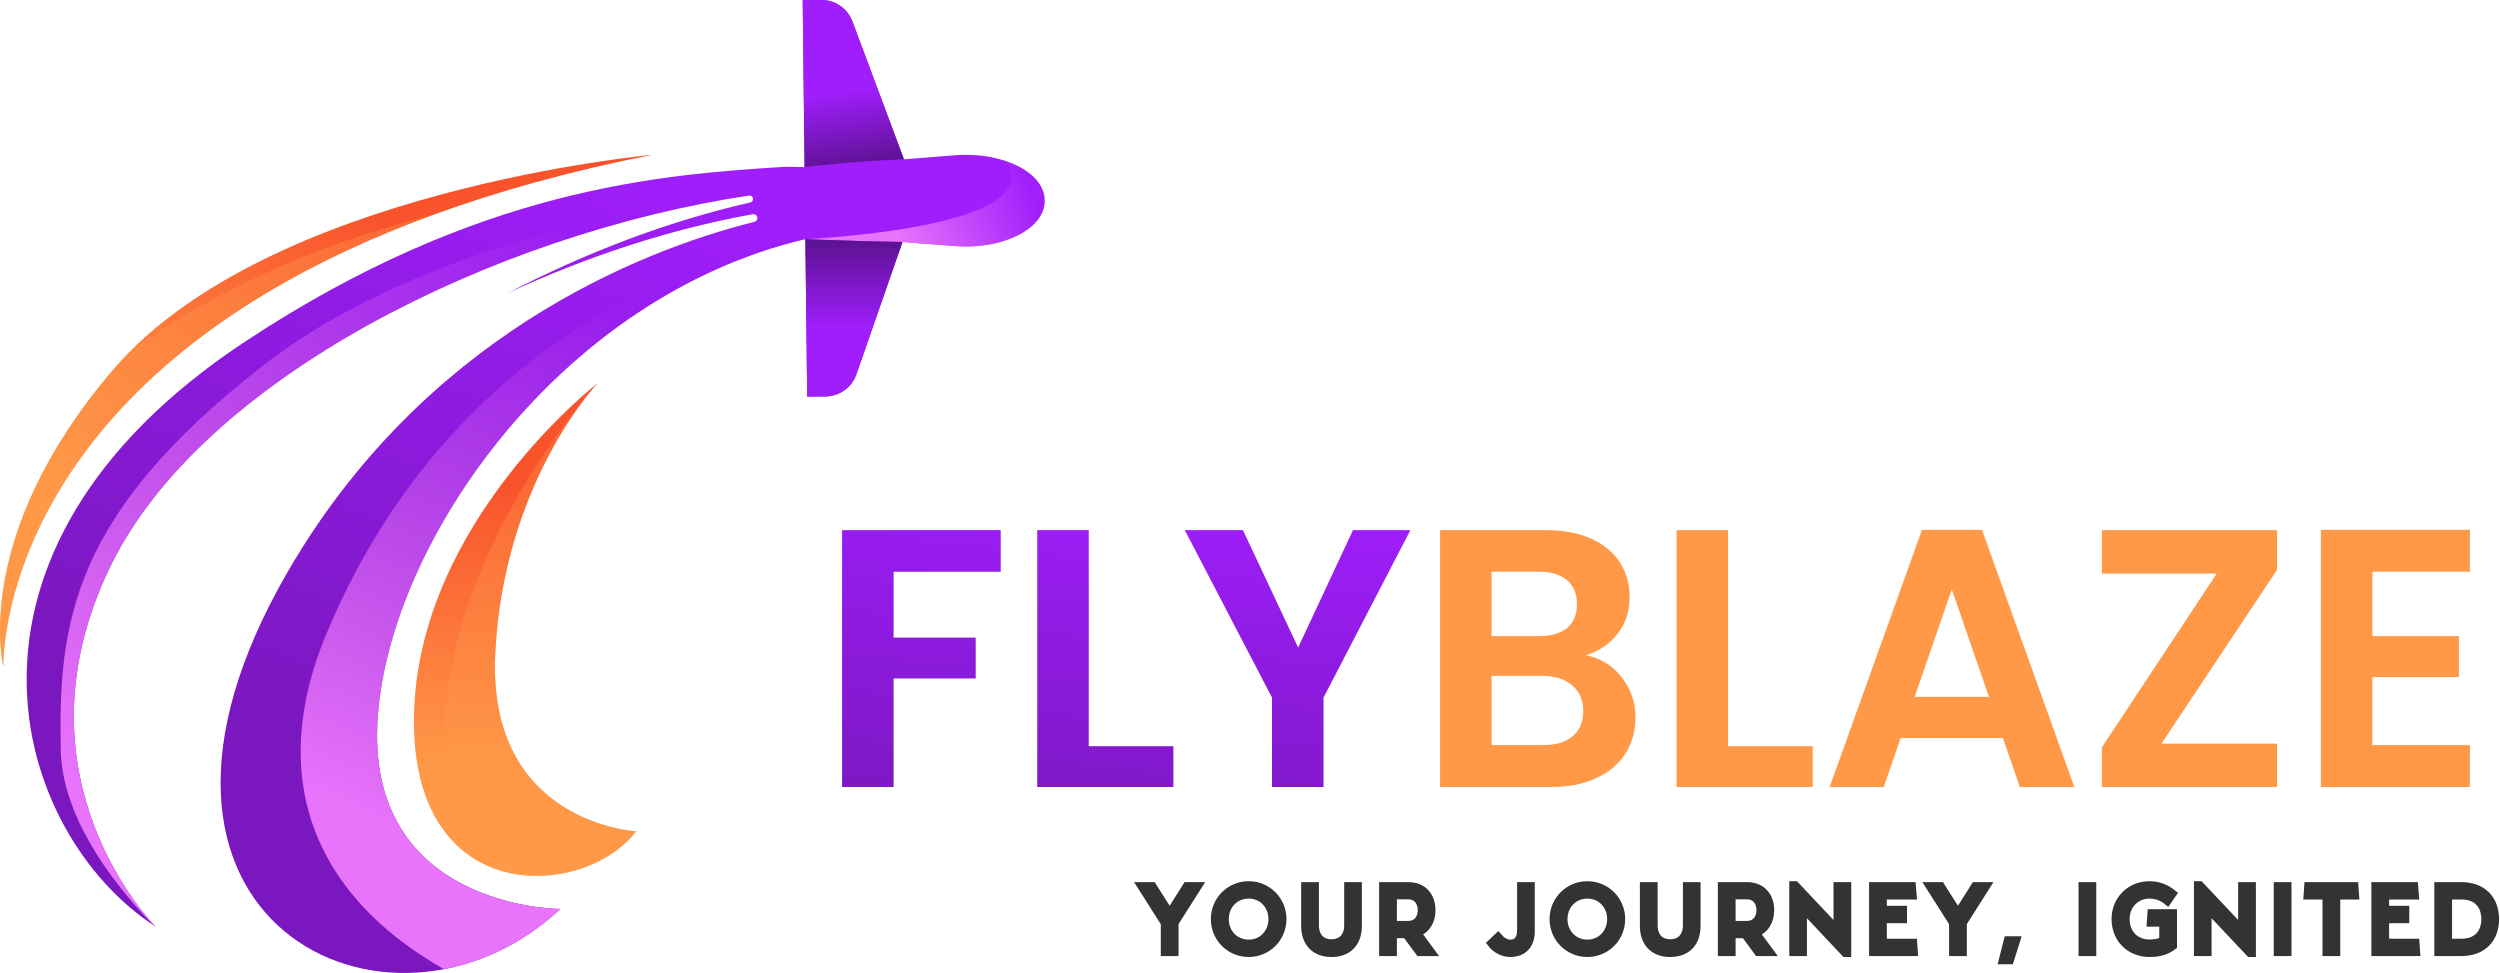 <svg width="185" height="72" viewBox="0 0 185 72" fill="none" xmlns="http://www.w3.org/2000/svg">
<path d="M77.311 14.853C77.311 16.997 74.107 18.484 70.689 18.212L66.785 17.907L63.373 27.7C63.036 28.668 62.127 29.32 61.1 29.336L59.731 29.347L59.597 17.698C41.53 21.95 28.935 39.942 27.961 52.955C26.892 67.262 41.466 67.262 41.466 67.262C28.897 79.028 6.3 68.198 21.275 42.338C31.288 25.047 47.076 18.608 55.81 16.42H55.815C55.821 16.42 55.826 16.42 55.831 16.415C55.976 16.377 56.072 16.227 56.04 16.078C56.007 15.923 55.863 15.826 55.708 15.853H55.692C55.687 15.853 55.681 15.853 55.676 15.858C49.45 16.982 43.369 19.014 37.588 21.683C43.236 18.752 49.247 16.42 55.494 14.987C55.505 14.987 55.516 14.981 55.521 14.981C55.649 14.955 55.74 14.832 55.724 14.698C55.708 14.553 55.58 14.452 55.435 14.468C55.425 14.468 55.414 14.474 55.409 14.474C36.583 17.308 14.921 28.01 8.161 41.927C0.534 57.635 11.515 68.573 11.515 68.573C0.952 61.725 -5.599 40.921 18.201 25.234C35.385 13.906 48.87 12.917 58.148 12.339L59.538 12.365L59.399 0.016L60.768 0C61.795 -0.011 62.715 0.621 63.079 1.583L66.892 11.788L70.689 11.488C70.957 11.467 71.224 11.456 71.486 11.456C74.589 11.457 77.311 12.874 77.311 14.853Z" fill="url(#paint0_linear_878_10946)"/>
<path d="M66.892 11.788L63.079 1.583C62.715 0.621 61.795 -0.011 60.768 0L59.399 0.016L59.538 12.365C59.538 12.365 62.904 11.938 66.892 11.788Z" fill="url(#paint1_linear_878_10946)"/>
<path d="M27.962 52.955C28.935 39.942 41.531 21.95 59.597 17.698C59.597 17.698 35.196 20.453 24.143 46.923C19.857 57.188 22.881 66.058 32.851 71.718C35.871 71.144 38.881 69.682 41.467 67.262C41.467 67.262 26.892 67.261 27.962 52.955Z" fill="url(#paint2_linear_878_10946)"/>
<path d="M77.311 14.852C77.311 16.997 74.107 18.484 70.689 18.211L66.785 17.906C64.689 17.885 61.373 17.767 60.11 17.719C60.084 17.719 60.057 17.714 60.036 17.714C59.897 17.698 59.752 17.692 59.597 17.698C63.742 17.468 77.252 16.35 74.487 11.938C76.15 12.515 77.311 13.563 77.311 14.852Z" fill="url(#paint3_linear_878_10946)"/>
<path d="M59.597 17.698L59.731 29.347L61.1 29.336C62.127 29.32 63.036 28.668 63.373 27.699L66.786 17.906C64.152 17.878 59.597 17.698 59.597 17.698Z" fill="url(#paint4_linear_878_10946)"/>
<path d="M11.515 68.571C11.515 68.571 0.535 57.634 8.162 41.926C14.922 28.009 36.583 17.307 55.41 14.472C55.415 14.472 55.425 14.467 55.436 14.467C55.436 14.467 33.276 16.241 19.337 27.148C5.398 38.054 4.295 46.001 4.496 55.494C4.596 60.248 7.965 64.935 11.305 68.429C11.375 68.477 11.445 68.526 11.515 68.571Z" fill="url(#paint5_linear_878_10946)"/>
<path d="M44.229 28.352C44.229 28.352 30.903 38.647 30.636 52.954C30.368 67.261 43.204 66.593 47.082 61.512C47.082 61.512 36.001 60.957 36.652 48.274C37.304 35.592 44.229 28.352 44.229 28.352Z" fill="url(#paint6_linear_878_10946)"/>
<path opacity="0.35" d="M43.667 29.004C40.813 32.413 28.27 48.64 34.805 63.356C38.838 66.11 44.679 64.66 47.082 61.512C47.082 61.512 36.002 60.957 36.653 48.275C37.191 37.797 42.008 31.039 43.667 29.004Z" fill="#FF9948"/>
<path d="M0.257 49.345C0.257 49.345 -0.786 21.164 48.285 11.454C48.285 11.454 19.852 14.017 8.44 27.282C-2.257 39.718 0.257 49.345 0.257 49.345Z" fill="url(#paint7_linear_878_10946)"/>
<path opacity="0.35" d="M0.257 49.345C0.257 49.345 -0.541 27.715 32.258 15.826C22.601 18.277 15.279 21.951 9.768 25.864C9.305 26.323 8.86 26.795 8.44 27.283C-2.257 39.718 0.257 49.345 0.257 49.345Z" fill="#FF9948"/>
<path d="M88.547 65.628L86.863 68.28V70.4H86.249V68.286L84.559 65.628H85.254L86.556 67.68L87.851 65.628H88.547ZM92.401 70.468C91.037 70.468 89.953 69.377 89.953 68.014C89.953 66.65 91.037 65.56 92.401 65.56C93.764 65.56 94.848 66.65 94.848 68.014C94.848 69.377 93.764 70.468 92.401 70.468ZM92.401 69.882C93.437 69.882 94.214 69.07 94.214 68.014C94.214 66.957 93.437 66.146 92.401 66.146C91.358 66.146 90.581 66.957 90.581 68.014C90.581 69.07 91.358 69.882 92.401 69.882ZM96.636 68.511V65.628H97.25V68.464C97.25 69.384 97.782 69.854 98.532 69.854C99.281 69.854 99.82 69.384 99.82 68.464V65.628H100.427V68.511C100.427 69.752 99.718 70.468 98.532 70.468C97.352 70.468 96.636 69.752 96.636 68.511ZM105.876 67.353C105.876 68.123 105.515 68.784 104.772 69.002L105.801 70.4H105.065L104.09 69.077H103.02V70.4H102.406V65.628H104.206C105.331 65.628 105.876 66.405 105.876 67.353ZM103.02 66.2V68.498H104.179C104.949 68.498 105.263 67.932 105.263 67.353C105.263 66.773 104.949 66.2 104.179 66.2H103.02ZM111.75 70.468C111.205 70.468 110.707 70.161 110.428 69.807L110.851 69.404C111.069 69.657 111.403 69.882 111.75 69.882C112.296 69.882 112.616 69.541 112.616 68.845V65.628H113.223V68.92C113.223 69.902 112.678 70.468 111.75 70.468ZM117.466 70.468C116.102 70.468 115.018 69.377 115.018 68.014C115.018 66.65 116.102 65.56 117.466 65.56C118.829 65.56 119.913 66.65 119.913 68.014C119.913 69.377 118.829 70.468 117.466 70.468ZM117.466 69.882C118.502 69.882 119.279 69.07 119.279 68.014C119.279 66.957 118.502 66.146 117.466 66.146C116.423 66.146 115.645 66.957 115.645 68.014C115.645 69.07 116.423 69.882 117.466 69.882ZM121.701 68.511V65.628H122.315V68.464C122.315 69.384 122.847 69.854 123.597 69.854C124.346 69.854 124.885 69.384 124.885 68.464V65.628H125.492V68.511C125.492 69.752 124.783 70.468 123.597 70.468C122.417 70.468 121.701 69.752 121.701 68.511ZM130.941 67.353C130.941 68.123 130.58 68.784 129.837 69.002L130.866 70.4H130.13L129.155 69.077H128.085V70.4H127.471V65.628H129.271C130.396 65.628 130.941 66.405 130.941 67.353ZM128.085 66.2V68.498H129.243C130.014 68.498 130.327 67.932 130.327 67.353C130.327 66.773 130.014 66.2 129.243 66.2H128.085ZM136.029 65.628H136.642V70.468H136.567L133.363 67.066V70.4H132.757V65.56H132.825L136.029 68.961V65.628ZM141.526 69.814L141.567 70.4H138.663V65.628H141.43L141.478 66.214H139.276V67.38H140.769V67.966H139.276V69.814H141.526ZM146.88 65.628L145.196 68.28V70.4H144.582V68.286L142.892 65.628H143.587L144.889 67.68L146.184 65.628H146.88ZM148.62 69.636H149.125L148.695 71.007H148.273L148.62 69.636ZM154.161 70.4V65.628H154.774V70.4H154.161ZM160.748 67.632V69.97C160.38 70.25 159.876 70.468 159.078 70.468C157.578 70.468 156.604 69.377 156.604 68.014C156.604 66.65 157.633 65.56 159.065 65.56C159.726 65.56 160.271 65.798 160.701 66.139L160.38 66.603C160.005 66.303 159.542 66.146 159.065 66.146C158.042 66.146 157.244 66.923 157.244 68.014C157.244 69.105 157.981 69.875 159.078 69.875C159.494 69.875 159.849 69.786 160.135 69.65V68.225H159.215L159.256 67.632H160.748ZM165.973 65.628H166.586V70.468H166.511L163.307 67.066V70.4H162.701V65.56H162.769L165.973 68.961V65.628ZM168.607 70.4V65.628H169.22V70.4H168.607ZM174.219 66.214H172.829V70.4H172.215V66.214H170.818L170.859 65.628H174.179L174.219 66.214ZM178.694 69.814L178.735 70.4H175.831V65.628H178.598L178.646 66.214H176.444V67.38H177.937V67.966H176.444V69.814H178.694ZM182.125 65.628C183.707 65.628 184.579 66.596 184.579 68.014C184.579 69.432 183.707 70.4 182.125 70.4H180.489V65.628H182.125ZM182.159 69.814C183.318 69.814 183.966 69.091 183.966 68.014C183.966 66.93 183.318 66.214 182.159 66.214H181.103V69.814H182.159Z" fill="#333333" stroke="#333333" stroke-width="0.7"/>
<path d="M74.052 39.232V42.309H66.128V47.183H72.201V50.206H66.128V58.239H62.315V39.232H74.052ZM80.568 55.217H86.831V58.239H76.756V39.232H80.568V55.217ZM104.368 39.232L97.941 51.622V58.239H94.129V51.622L87.675 39.232H91.978L96.062 47.919L100.12 39.232H104.368Z" fill="url(#paint8_linear_878_10946)"/>
<path d="M117.35 48.49C118.422 48.69 119.302 49.226 119.992 50.097C120.682 50.968 121.027 51.967 121.027 53.093C121.027 54.109 120.773 55.008 120.264 55.788C119.774 56.551 119.057 57.15 118.113 57.586C117.169 58.021 116.052 58.239 114.763 58.239H106.567V39.232H114.409C115.698 39.232 116.806 39.44 117.732 39.858C118.676 40.276 119.384 40.856 119.856 41.601C120.346 42.345 120.591 43.189 120.591 44.133C120.591 45.241 120.291 46.167 119.692 46.911C119.111 47.655 118.331 48.182 117.35 48.49ZM110.379 47.074H113.865C114.773 47.074 115.471 46.875 115.962 46.475C116.452 46.058 116.697 45.468 116.697 44.705C116.697 43.943 116.452 43.353 115.962 42.935C115.471 42.518 114.773 42.309 113.865 42.309H110.379V47.074ZM114.219 55.135C115.145 55.135 115.862 54.917 116.37 54.481C116.897 54.046 117.16 53.428 117.16 52.63C117.16 51.813 116.888 51.177 116.343 50.723C115.798 50.251 115.063 50.015 114.137 50.015H110.379V55.135H114.219ZM127.878 55.217H134.141V58.239H124.065V39.232H127.878V55.217ZM148.219 54.617H140.649L139.396 58.239H135.393L142.228 39.204H146.667L153.502 58.239H149.472L148.219 54.617ZM147.184 51.568L144.434 43.616L141.684 51.568H147.184ZM159.951 55.026H168.502V58.239H155.54V55.298L164.036 42.445H155.54V39.232H168.502V42.173L159.951 55.026ZM175.559 42.309V47.074H181.959V50.097H175.559V55.135H182.776V58.239H171.747V39.204H182.776V42.309H175.559Z" fill="#FF9948"/>
<defs>
<linearGradient id="paint0_linear_878_10946" x1="47.455" y1="11.729" x2="28.201" y2="57.904" gradientUnits="userSpaceOnUse">
<stop stop-color="#9F1EFB"/>
<stop offset="1" stop-color="#7A17BF"/>
</linearGradient>
<linearGradient id="paint1_linear_878_10946" x1="62.44" y1="6.795" x2="63.372" y2="13.146" gradientUnits="userSpaceOnUse">
<stop stop-color="#9F1EFB"/>
<stop offset="1" stop-color="#541085"/>
</linearGradient>
<linearGradient id="paint2_linear_878_10946" x1="30.433" y1="62.309" x2="48.083" y2="23.266" gradientUnits="userSpaceOnUse">
<stop stop-color="#E974FC"/>
<stop offset="1" stop-color="#E974FC" stop-opacity="0"/>
</linearGradient>
<linearGradient id="paint3_linear_878_10946" x1="66.404" y1="17.851" x2="76.499" y2="14.107" gradientUnits="userSpaceOnUse">
<stop stop-color="#E974FC"/>
<stop offset="1" stop-color="#E974FC" stop-opacity="0"/>
</linearGradient>
<linearGradient id="paint4_linear_878_10946" x1="63.191" y1="24.201" x2="63.191" y2="17.055" gradientUnits="userSpaceOnUse">
<stop stop-color="#9F1EFB"/>
<stop offset="1" stop-color="#541085"/>
</linearGradient>
<linearGradient id="paint5_linear_878_10946" x1="4.567" y1="57.597" x2="45.883" y2="20.025" gradientUnits="userSpaceOnUse">
<stop stop-color="#E974FC"/>
<stop offset="1" stop-color="#E974FC" stop-opacity="0"/>
</linearGradient>
<linearGradient id="paint6_linear_878_10946" x1="39.218" y1="35.862" x2="38.861" y2="57.077" gradientUnits="userSpaceOnUse">
<stop stop-color="#F9532C"/>
<stop offset="1" stop-color="#FF9948"/>
</linearGradient>
<linearGradient id="paint7_linear_878_10946" x1="30.022" y1="17.71" x2="6.845" y2="39.639" gradientUnits="userSpaceOnUse">
<stop stop-color="#F9532C"/>
<stop offset="1" stop-color="#FF9948"/>
</linearGradient>
<linearGradient id="paint8_linear_878_10946" x1="104.514" y1="38.739" x2="101.4" y2="64.994" gradientUnits="userSpaceOnUse">
<stop stop-color="#9F1EFB"/>
<stop offset="1" stop-color="#7A17BF"/>
</linearGradient>
</defs>
</svg>
